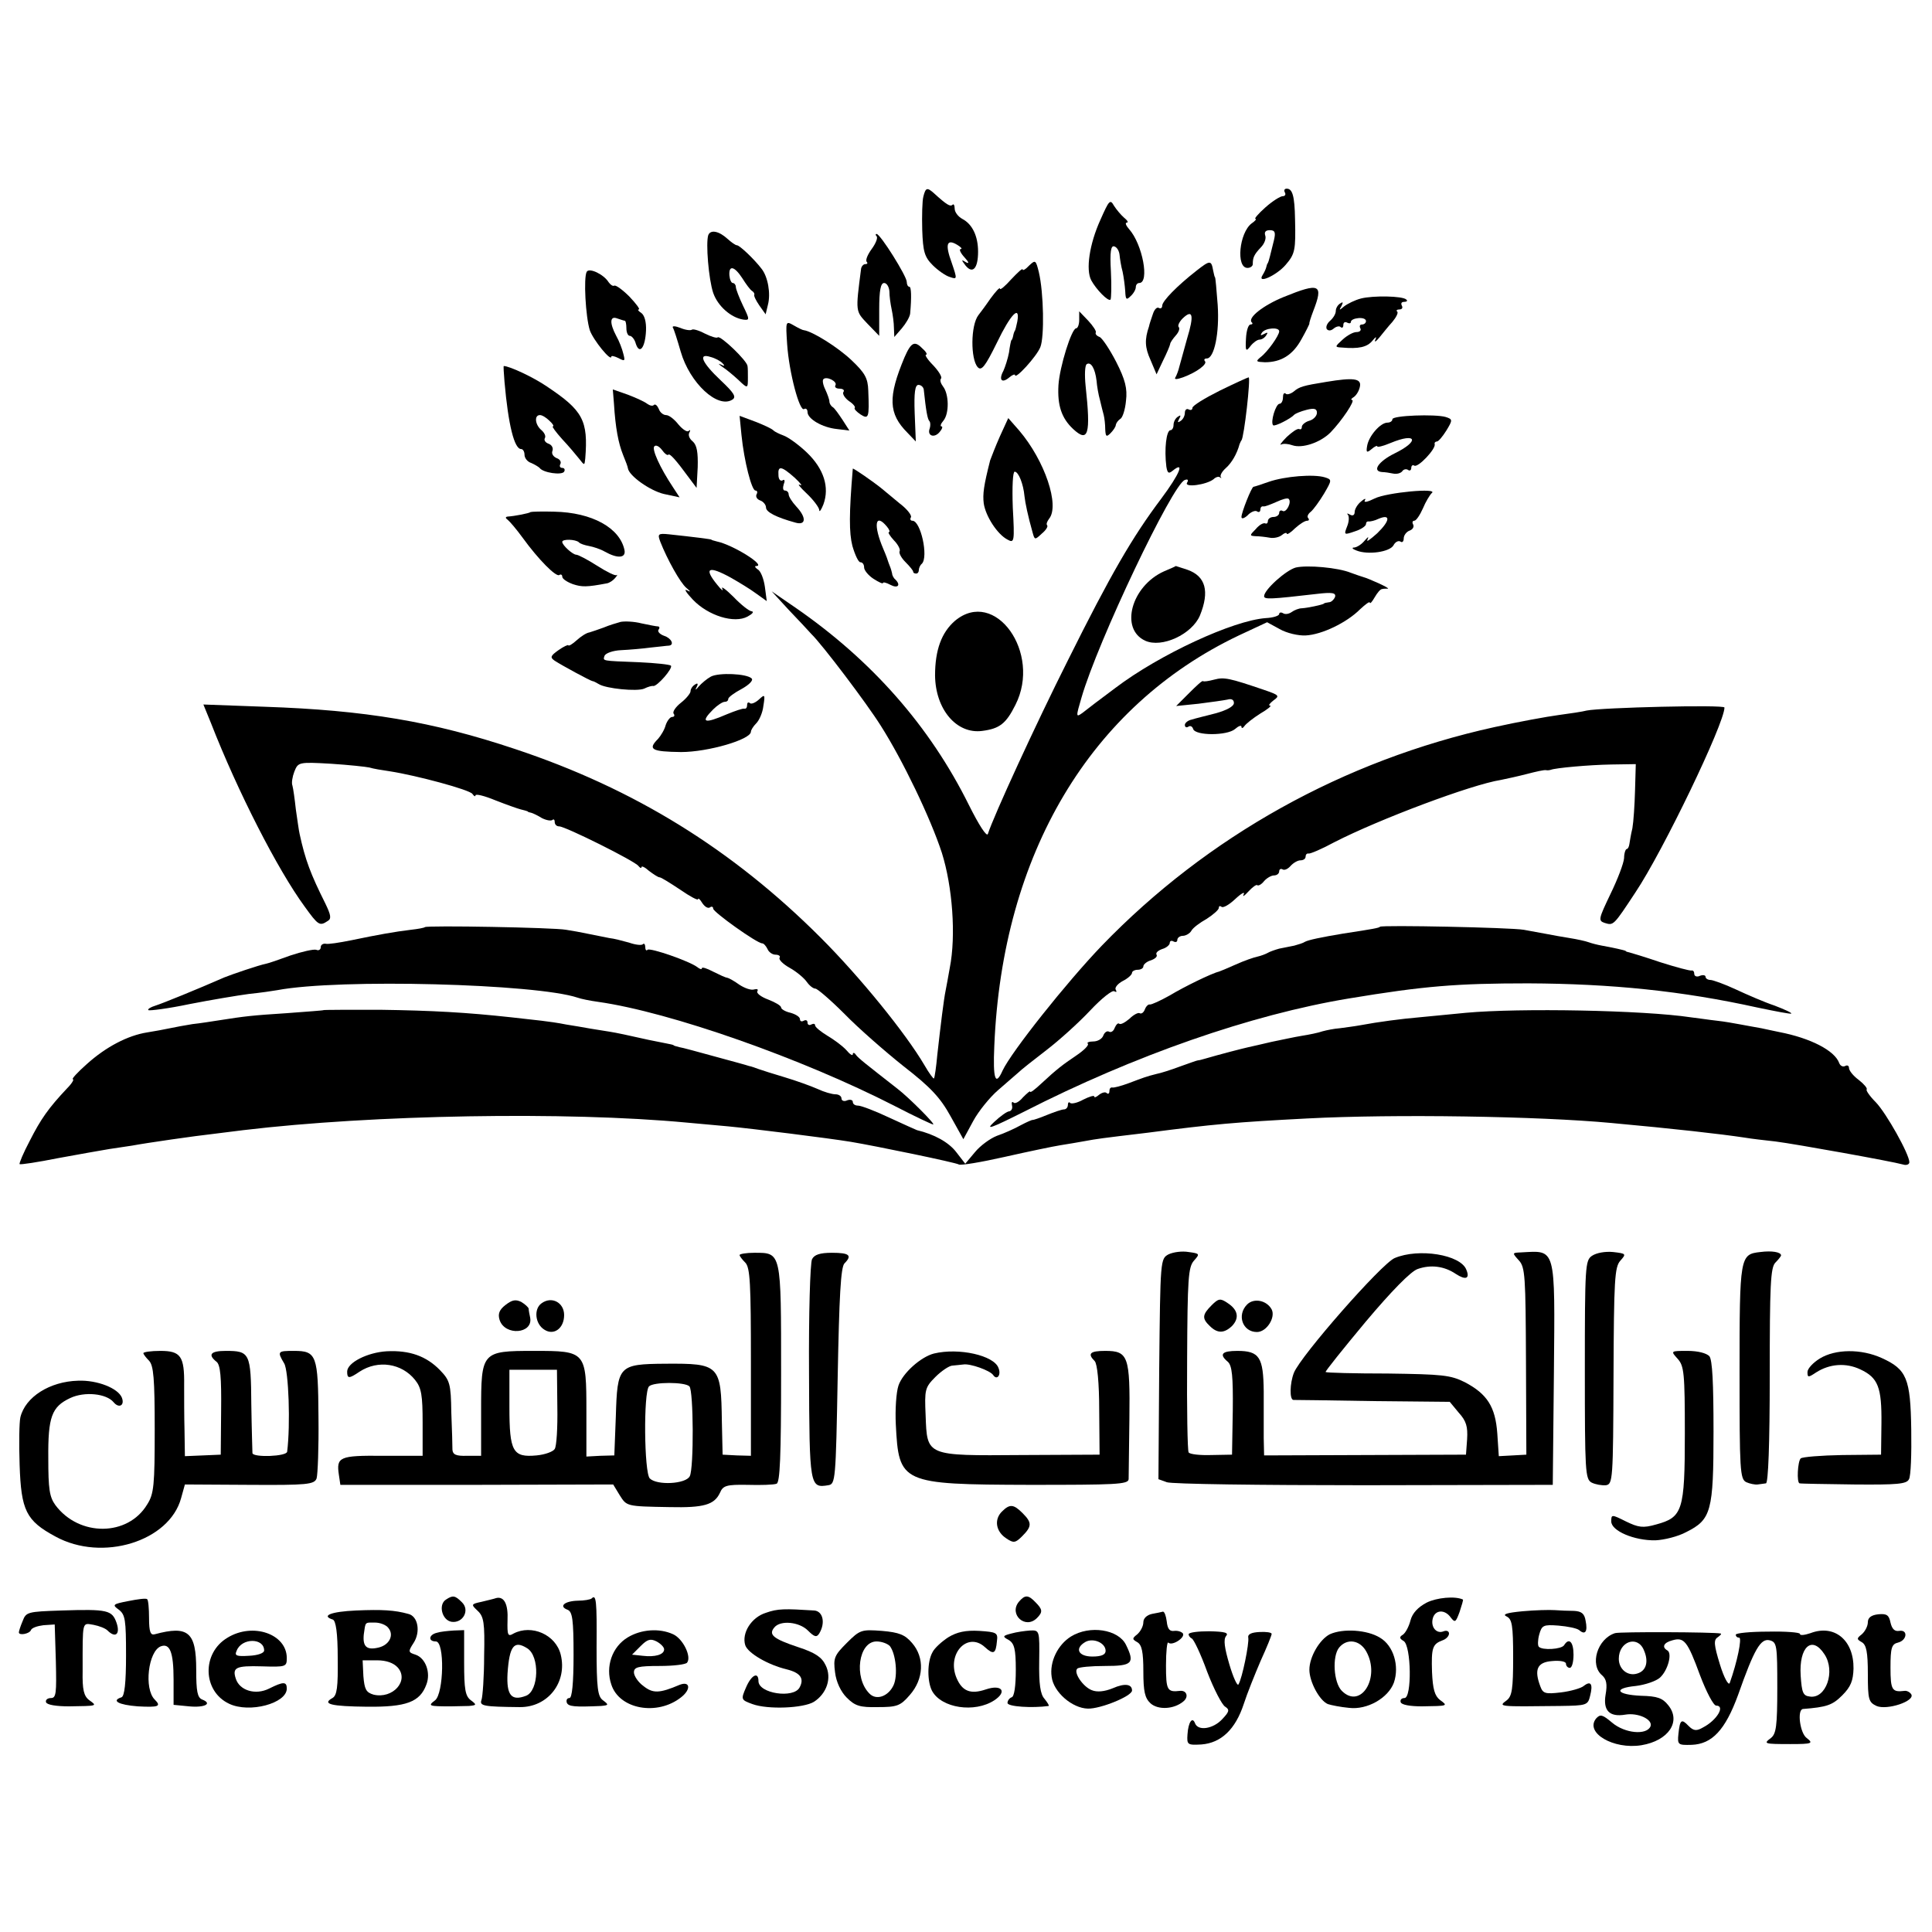 <?xml version="1.0" standalone="no"?>
<!DOCTYPE svg PUBLIC "-//W3C//DTD SVG 20010904//EN"
 "http://www.w3.org/TR/2001/REC-SVG-20010904/DTD/svg10.dtd">
<svg version="1.0" xmlns="http://www.w3.org/2000/svg"
 width="512pt" height="512pt" viewBox="0 0 512 512"
 preserveAspectRatio="xMidYMid meet">
<g transform="translate(0,512) scale(0.1,-0.1)"
fill="#000000" stroke="none">
<path d="M2447 4599 c-3 -11 -4 -51 -3 -88 2 -58 6 -72 28 -94 13 -13 34 -28
45 -31 20 -7 20 -6 5 38 -18 49 -13 64 15 47 10 -6 14 -11 9 -11 -5 0 -1 -10
10 -22 12 -13 13 -18 4 -13 -13 8 -13 7 -1 -9 19 -23 33 -7 33 37 0 41 -15 73
-42 87 -11 6 -20 18 -20 27 0 9 -3 14 -6 10 -6 -5 -15 0 -49 31 -18 16 -22 15
-28 -9z"/>
<path d="M3405 4610 c3 -5 1 -10 -6 -10 -6 0 -27 -13 -46 -30 -18 -16 -30 -30
-26 -30 4 0 -1 -6 -10 -12 -33 -25 -42 -118 -11 -118 8 0 14 5 14 10 0 17 3
25 21 44 10 10 15 24 12 32 -3 9 1 14 12 14 14 0 16 -6 11 -27 -9 -37 -14 -57
-16 -60 -2 -2 -3 -6 -4 -10 -1 -5 -5 -14 -10 -22 -16 -25 37 -1 61 27 25 29
27 39 25 121 -1 62 -7 81 -22 81 -6 0 -8 -4 -5 -10z"/>
<path d="M2916 4537 c-29 -64 -39 -132 -24 -160 13 -24 45 -57 51 -51 2 3 3
36 1 75 -3 52 0 69 9 66 7 -2 13 -12 14 -23 1 -10 4 -30 8 -44 3 -14 6 -37 7
-52 1 -22 3 -24 14 -13 8 7 14 18 14 24 0 6 4 11 9 11 28 0 9 103 -27 143 -8
9 -11 17 -6 17 5 0 2 6 -7 13 -8 7 -20 21 -27 32 -10 18 -13 14 -36 -38z"/>
<path d="M1877 4497 c-7 -21 1 -117 13 -153 12 -35 47 -66 80 -71 17 -2 17 0
-1 37 -10 21 -19 44 -19 50 0 5 -4 10 -8 10 -4 0 -8 9 -9 20 -2 28 13 25 34
-7 10 -16 21 -31 26 -34 5 -3 7 -8 6 -10 -2 -2 4 -15 13 -28 l17 -24 6 25 c8
30 0 75 -17 96 -19 25 -58 62 -65 62 -4 0 -15 8 -25 17 -23 21 -45 25 -51 10z"/>
<path d="M2323 4494 c4 -4 -2 -19 -13 -34 -11 -15 -17 -30 -13 -34 3 -3 2 -6
-4 -6 -5 0 -10 -6 -11 -12 -15 -116 -15 -112 17 -146 l31 -32 0 70 c0 51 4 70
13 70 7 0 13 -10 14 -22 0 -13 3 -34 6 -48 3 -14 6 -36 6 -49 l1 -24 20 23
c11 13 21 30 22 39 4 44 3 71 -2 71 -4 0 -7 6 -7 13 0 15 -70 127 -80 127 -3
0 -3 -3 0 -6z"/>
<path d="M2727 4416 c-9 -10 -17 -14 -17 -10 0 4 -13 -8 -30 -26 -16 -18 -30
-30 -30 -25 0 5 -11 -7 -25 -26 -13 -19 -28 -39 -32 -44 -21 -27 -21 -117 -2
-138 10 -11 20 2 51 65 36 75 62 102 54 56 -3 -13 -5 -24 -7 -25 -1 -2 -3 -7
-4 -13 -1 -5 -3 -11 -5 -12 -1 -2 -4 -16 -6 -32 -3 -16 -10 -38 -15 -49 -13
-24 -4 -34 16 -17 8 7 15 9 15 6 0 -13 57 49 67 74 11 27 9 144 -4 199 -8 32
-9 33 -26 17z"/>
<path d="M3170 4402 c-51 -40 -90 -80 -90 -92 0 -6 -4 -9 -9 -6 -5 3 -12 -4
-16 -17 -4 -12 -9 -26 -10 -32 -12 -35 -11 -56 4 -89 l16 -38 17 36 c10 20 18
39 19 44 0 4 7 14 15 23 8 9 11 18 8 22 -4 3 1 14 10 23 27 26 31 9 12 -53 -9
-32 -18 -66 -21 -76 -2 -9 -7 -22 -10 -27 -4 -6 3 -6 20 0 38 14 66 36 58 43
-3 4 -1 7 5 7 20 0 34 68 29 142 -3 40 -6 73 -7 73 -1 0 -3 8 -5 18 -5 28 -8
28 -45 -1z"/>
<path d="M1555 4400 c-9 -15 -3 -120 8 -155 9 -26 57 -85 57 -70 0 3 9 1 19
-4 17 -9 18 -8 13 11 -3 13 -11 34 -19 48 -18 34 -17 54 3 46 9 -3 18 -6 20
-6 2 0 4 -9 4 -20 0 -11 4 -20 9 -20 5 0 13 -9 16 -21 10 -30 25 -10 27 35 1
23 -4 41 -13 47 -8 5 -10 9 -6 9 4 0 -7 15 -25 34 -18 18 -36 31 -40 29 -4 -2
-10 2 -15 9 -13 21 -51 39 -58 28z"/>
<path d="M3402 4333 c-54 -22 -96 -55 -85 -67 4 -3 2 -6 -3 -6 -6 0 -11 -17
-12 -37 -2 -34 0 -36 12 -20 7 9 18 17 24 17 6 0 14 5 18 12 5 7 3 8 -6 3 -9
-5 -11 -4 -6 3 8 13 46 16 46 4 0 -11 -31 -55 -50 -69 -13 -11 -11 -12 12 -13
43 0 74 19 97 61 12 21 21 40 21 41 -1 2 4 17 10 33 28 72 18 77 -78 38z"/>
<path d="M3607 4329 c-16 -4 -36 -14 -45 -21 -13 -11 -14 -11 -7 1 5 10 4 12
-3 7 -7 -4 -12 -13 -12 -20 0 -8 -7 -19 -15 -26 -8 -7 -12 -16 -9 -22 4 -5 11
-5 18 1 7 6 16 8 19 4 4 -3 7 -1 7 6 0 7 5 9 10 6 6 -3 10 -2 10 2 0 5 9 9 20
10 11 1 20 -2 20 -8 0 -5 -5 -9 -11 -9 -5 0 -7 -4 -4 -10 3 -5 -1 -10 -10 -10
-9 0 -25 -9 -37 -20 -21 -19 -21 -20 -2 -21 45 -4 67 1 81 18 9 11 12 12 8 3
-4 -8 1 -6 10 5 9 11 24 30 35 42 10 12 16 24 13 27 -4 3 -1 6 6 6 7 0 9 5 6
10 -3 6 -1 10 6 10 7 0 10 3 6 6 -9 10 -89 11 -120 3z"/>
<path d="M2860 4272 c0 -12 -4 -22 -8 -22 -12 0 -44 -102 -47 -151 -3 -53 8
-87 39 -116 40 -37 47 -15 33 114 -3 29 -2 55 3 58 11 7 22 -11 26 -44 1 -14
5 -37 9 -51 3 -14 8 -32 10 -40 2 -8 4 -25 4 -38 1 -19 3 -21 14 -10 7 7 14
17 14 22 1 5 6 12 12 16 6 3 13 25 15 48 4 32 -2 56 -26 103 -17 33 -37 63
-44 66 -8 3 -12 8 -10 12 2 3 -7 17 -20 31 l-24 25 0 -23z"/>
<path d="M2086 4208 c5 -75 33 -180 45 -172 5 3 9 -1 9 -8 0 -18 39 -41 78
-45 l33 -4 -18 28 c-10 15 -21 31 -26 34 -5 3 -9 10 -9 15 0 5 -5 19 -11 32
-6 12 -8 24 -5 27 8 9 38 -6 32 -16 -3 -5 2 -9 11 -9 9 0 14 -4 10 -9 -3 -5 4
-16 15 -24 11 -7 18 -16 15 -18 -2 -3 5 -10 15 -17 22 -14 24 -10 21 63 -1 33
-9 47 -45 81 -36 34 -103 76 -126 79 -3 0 -15 6 -27 13 -21 12 -21 11 -17 -50z"/>
<path d="M1783 4252 c3 -4 12 -33 21 -64 24 -83 98 -152 137 -127 11 7 4 18
-31 51 -50 47 -61 73 -27 62 12 -3 27 -11 32 -17 7 -7 5 -8 -5 -3 -8 4 -6 1 4
-6 11 -7 30 -23 43 -35 25 -24 25 -23 25 7 0 11 0 25 -1 30 -1 14 -72 82 -79
76 -2 -3 -18 2 -34 10 -17 9 -32 13 -35 10 -3 -2 -16 -1 -30 5 -13 5 -22 6
-20 1z"/>
<path d="M2397 4173 c-44 -105 -43 -149 8 -200 l22 -23 -3 75 c-2 55 1 75 10
75 7 0 13 -6 14 -12 6 -57 10 -79 15 -84 3 -3 3 -12 1 -19 -8 -20 12 -27 26
-10 7 8 9 15 5 15 -4 0 -2 7 5 15 16 19 15 71 -1 91 -6 8 -9 17 -5 21 3 4 -6
19 -21 35 -15 15 -23 28 -19 28 4 0 1 7 -8 15 -22 23 -31 19 -49 -22z"/>
<path d="M1337 4108 c10 -114 26 -178 44 -178 5 0 9 -7 9 -15 0 -9 8 -19 18
-22 9 -4 19 -10 22 -13 9 -13 59 -20 65 -10 3 5 1 10 -5 10 -6 0 -8 5 -5 10 3
6 -1 13 -10 16 -9 4 -14 12 -11 19 3 8 -2 16 -10 19 -9 3 -13 10 -10 15 3 5
-1 14 -9 21 -17 14 -20 40 -4 40 6 0 17 -7 25 -15 9 -8 13 -15 9 -15 -3 0 8
-15 25 -34 17 -18 37 -42 45 -52 14 -18 14 -18 16 1 8 101 -6 127 -102 191
-35 24 -99 54 -114 54 -1 0 0 -19 2 -42z"/>
<path d="M3233 4085 c-40 -20 -73 -40 -73 -46 0 -5 -4 -7 -10 -4 -5 3 -10 -1
-10 -9 0 -8 -5 -18 -12 -22 -7 -5 -8 -3 -3 6 5 9 4 11 -3 6 -7 -4 -12 -14 -12
-22 0 -8 -4 -14 -8 -14 -11 0 -17 -50 -11 -97 3 -17 6 -19 16 -11 34 28 20 -7
-30 -74 -76 -101 -134 -201 -247 -428 -85 -169 -197 -413 -212 -460 -3 -9 -24
24 -50 76 -104 210 -258 384 -459 523 l-64 44 45 -49 c25 -26 52 -55 60 -64
29 -28 147 -184 184 -243 58 -91 132 -245 162 -337 28 -89 38 -219 21 -305 -4
-23 -9 -50 -11 -60 -5 -24 -13 -90 -22 -170 -3 -33 -7 -61 -9 -63 -1 -2 -13
14 -25 35 -50 85 -171 234 -275 338 -234 234 -494 395 -810 500 -218 73 -398
103 -663 112 l-163 6 20 -49 c71 -182 177 -389 248 -486 36 -50 40 -53 61 -39
11 6 9 16 -6 47 -39 78 -53 115 -68 184 -2 8 -6 38 -10 65 -3 28 -7 56 -9 63
-3 7 0 24 5 37 10 25 11 26 97 21 47 -3 93 -8 102 -10 9 -3 33 -7 54 -10 71
-11 212 -49 219 -60 4 -6 8 -8 8 -4 0 5 24 -1 53 -13 28 -11 59 -22 67 -24 8
-2 16 -4 18 -5 1 -2 5 -3 10 -4 4 -1 17 -7 28 -14 12 -6 24 -8 28 -5 3 3 6 1
6 -5 0 -7 5 -12 12 -12 16 0 201 -92 210 -105 4 -5 8 -7 8 -3 0 4 9 0 20 -10
12 -9 24 -17 28 -17 4 0 28 -15 55 -33 26 -18 47 -29 47 -25 0 4 5 0 11 -10 6
-9 14 -15 20 -12 5 4 9 2 9 -3 0 -9 116 -92 130 -92 4 0 10 -7 14 -15 3 -8 13
-15 21 -15 9 0 14 -4 11 -8 -3 -5 9 -17 27 -27 18 -10 38 -27 45 -37 7 -10 17
-18 23 -18 5 0 40 -30 77 -67 37 -38 108 -100 157 -139 71 -55 97 -83 124
-132 l34 -61 26 48 c14 26 44 63 66 82 22 19 46 40 53 46 7 7 41 34 75 60 34
26 86 73 116 105 30 32 59 55 64 51 6 -3 7 -2 4 4 -4 5 5 16 18 23 14 7 25 17
25 22 0 4 7 8 15 8 8 0 15 4 15 9 0 5 9 13 20 16 11 4 18 10 15 15 -3 5 4 11
15 15 11 3 20 11 20 16 0 6 5 7 10 4 6 -3 10 -1 10 4 0 6 7 11 15 11 7 0 18 6
22 13 4 8 23 22 41 32 17 11 32 24 32 29 0 5 3 6 7 3 4 -4 20 5 36 20 17 16
27 21 23 13 -4 -8 1 -5 12 7 11 12 22 20 24 17 3 -2 11 2 18 11 7 8 19 15 26
15 8 0 14 5 14 11 0 5 4 8 9 5 5 -3 14 1 21 9 7 8 19 15 26 15 8 0 14 4 14 10
0 5 3 9 8 8 4 -1 35 12 68 30 119 61 364 153 441 165 15 3 47 10 70 16 23 6
45 11 50 10 4 -1 10 0 13 1 13 5 101 13 160 14 l65 1 -2 -70 c-1 -38 -4 -83
-7 -100 -4 -16 -7 -36 -8 -42 -1 -7 -4 -13 -7 -13 -3 0 -7 -11 -7 -24 -1 -14
-17 -56 -36 -95 -32 -67 -33 -71 -15 -77 23 -7 23 -7 81 81 73 109 236 448
236 490 0 8 -325 0 -365 -8 -11 -3 -45 -8 -75 -12 -30 -4 -107 -18 -170 -32
-399 -88 -760 -289 -1040 -579 -95 -99 -240 -282 -263 -331 -19 -43 -26 -23
-22 65 21 509 255 901 648 1088 l75 35 33 -18 c19 -11 50 -18 69 -17 43 2 109
34 144 69 15 14 26 22 26 18 1 -4 6 2 13 14 7 12 15 22 20 22 4 1 10 1 15 1 7
1 -51 27 -66 31 -4 1 -18 6 -32 11 -34 14 -116 21 -146 14 -26 -7 -84 -59 -84
-76 0 -9 18 -8 139 6 42 5 52 3 49 -8 -3 -7 -10 -14 -16 -14 -7 -1 -13 -2 -14
-4 -5 -3 -42 -11 -58 -12 -8 0 -20 -5 -27 -10 -7 -5 -17 -7 -23 -3 -5 3 -10 2
-10 -2 0 -5 -16 -10 -35 -11 -87 -6 -283 -97 -399 -185 -38 -28 -77 -58 -87
-66 -18 -13 -18 -11 -3 40 43 149 242 567 274 577 8 3 10 0 6 -7 -9 -14 51 -6
70 9 6 6 14 8 17 5 4 -3 5 -2 2 1 -2 4 3 14 13 23 16 14 30 38 37 64 2 4 3 8
5 10 7 8 25 167 19 167 -2 0 -37 -16 -76 -35z"/>
<path d="M3515 4108 c-62 -10 -72 -13 -87 -26 -8 -6 -18 -9 -21 -5 -4 3 -7 -1
-7 -10 0 -9 -4 -17 -9 -17 -10 0 -25 -49 -17 -57 4 -4 46 17 56 28 3 3 17 9
33 13 20 5 27 3 27 -8 0 -8 -9 -18 -20 -21 -11 -3 -20 -11 -20 -16 0 -6 -3 -8
-7 -6 -5 2 -19 -8 -33 -21 -14 -14 -20 -23 -15 -20 6 3 19 2 30 -2 26 -9 74 7
101 34 30 31 67 86 57 86 -4 0 -2 4 5 8 7 5 14 17 16 28 4 21 -17 24 -89 12z"/>
<path d="M1627 4051 c4 -66 12 -106 24 -136 7 -17 13 -33 13 -36 3 -20 58 -59
95 -68 l42 -9 -17 26 c-36 54 -57 102 -50 109 4 5 13 0 20 -9 7 -10 15 -16 17
-13 4 4 19 -12 57 -64 l18 -24 3 55 c1 39 -2 58 -13 68 -9 7 -13 17 -9 24 3 6
3 8 -2 4 -4 -4 -16 4 -27 17 -11 14 -25 25 -33 25 -7 0 -16 7 -19 16 -4 9 -9
14 -13 11 -3 -4 -11 -2 -18 3 -6 5 -30 16 -51 24 l-40 14 3 -37z"/>
<path d="M1965 3967 c7 -69 27 -147 37 -147 5 0 6 -5 3 -10 -3 -6 1 -13 9 -16
9 -3 16 -12 16 -19 0 -12 27 -26 78 -40 28 -8 30 13 2 43 -11 12 -20 26 -20
32 0 5 -4 10 -10 10 -5 0 -6 7 -3 17 4 9 2 14 -3 10 -6 -3 -11 3 -11 14 -2 26
8 24 43 -7 16 -15 22 -23 14 -19 -8 4 0 -6 18 -23 17 -16 32 -36 33 -43 0 -8
5 -1 11 14 17 46 1 95 -44 138 -22 21 -50 41 -62 45 -11 4 -23 10 -26 13 -3 4
-24 14 -47 23 l-43 16 5 -51z"/>
<path d="M3690 4009 c0 -5 -6 -9 -13 -9 -19 0 -50 -36 -54 -62 -3 -17 -1 -19
12 -8 8 7 15 10 15 7 0 -3 16 1 35 9 70 29 78 5 10 -28 -42 -21 -60 -47 -32
-49 6 0 20 -2 29 -4 10 -2 20 1 24 6 3 5 10 7 15 4 5 -4 9 -1 9 5 0 6 4 9 8 6
10 -6 58 45 54 57 -1 4 2 7 6 7 4 0 15 13 25 29 17 28 17 30 -2 36 -28 8 -141
4 -141 -6z"/>
<path d="M2650 3964 c-12 -27 -23 -56 -26 -64 -17 -67 -20 -89 -17 -114 5 -34
36 -82 63 -96 18 -10 19 -6 14 85 -2 55 0 95 5 95 10 0 23 -32 26 -65 2 -18 9
-52 22 -98 5 -18 6 -18 24 -1 11 9 17 19 14 22 -3 3 0 10 5 17 29 35 -11 154
-79 234 l-29 33 -22 -48z"/>
<path d="M2260 3878 c-10 -119 -10 -170 -1 -205 7 -24 16 -43 21 -43 6 0 10
-6 10 -14 0 -7 11 -21 25 -30 14 -9 25 -14 25 -11 0 3 9 1 20 -5 19 -10 28 -1
13 14 -5 4 -9 12 -9 17 -1 5 -3 11 -4 14 -1 3 -3 8 -5 13 -1 4 -7 21 -14 37
-27 63 -22 97 9 60 7 -8 9 -15 6 -15 -4 0 2 -10 13 -22 11 -11 18 -25 15 -29
-2 -5 4 -17 16 -29 11 -11 20 -22 20 -25 0 -3 3 -5 8 -5 4 0 7 4 7 9 0 5 3 13
8 17 18 18 -3 114 -25 114 -5 0 -7 4 -4 9 3 5 -10 22 -30 37 -19 16 -41 34
-47 39 -22 18 -77 56 -77 53z"/>
<path d="M3362 3843 c-20 -7 -38 -13 -40 -13 -5 0 -32 -68 -32 -80 0 -6 7 -4
16 4 8 9 20 14 25 11 5 -4 9 -1 9 4 0 6 3 10 8 9 4 -1 19 5 35 12 15 7 29 11
32 8 9 -8 -6 -38 -16 -32 -5 3 -9 0 -9 -5 0 -6 -7 -11 -15 -11 -8 0 -15 -5
-15 -11 0 -5 -3 -8 -7 -6 -5 2 -16 -4 -25 -15 -17 -17 -17 -18 0 -19 9 0 26
-2 37 -4 10 -2 25 1 32 7 7 6 13 7 13 4 0 -4 10 2 22 14 12 11 26 20 32 20 5
0 6 3 3 7 -4 3 -1 11 7 17 7 6 23 28 35 48 21 36 21 37 2 43 -29 9 -106 3
-149 -12z"/>
<path d="M3643 3799 c-18 -9 -30 -12 -26 -5 4 6 -1 5 -10 -3 -9 -7 -17 -20
-17 -28 0 -8 -5 -11 -12 -7 -7 4 -10 4 -6 0 4 -5 3 -19 -2 -31 -9 -23 -8 -23
21 -13 16 5 29 14 29 19 0 5 3 8 8 7 4 0 15 2 25 7 33 14 31 -5 -3 -38 -19
-17 -30 -25 -26 -17 4 9 2 8 -7 -2 -8 -10 -20 -18 -28 -19 -8 0 -5 -4 6 -8 30
-12 88 -4 98 14 4 8 12 13 18 10 5 -4 9 0 9 8 0 8 7 18 16 21 8 3 12 10 9 16
-3 5 -2 10 3 10 5 0 15 15 23 33 7 17 18 35 23 40 21 15 -119 2 -151 -14z"/>
<path d="M1406 3763 c-2 -3 -43 -11 -61 -12 -6 -1 -6 -4 1 -9 5 -4 23 -25 39
-47 42 -58 88 -104 97 -99 4 3 8 1 8 -4 0 -6 12 -14 28 -20 24 -8 37 -8 90 2
7 1 17 8 22 14 6 7 7 10 4 8 -3 -3 -27 9 -52 25 -25 16 -50 29 -55 29 -9 0
-37 25 -37 34 0 8 35 7 44 -1 3 -4 16 -8 27 -10 11 -2 30 -8 42 -15 34 -19 56
-17 52 4 -12 59 -86 100 -186 102 -33 1 -61 0 -63 -1z"/>
<path d="M1750 3684 c18 -46 53 -109 69 -122 12 -10 12 -12 1 -6 -8 4 -1 -7
16 -25 41 -43 110 -64 145 -45 13 7 18 13 11 14 -6 0 -28 17 -48 38 -20 20
-34 30 -30 22 4 -8 -2 -4 -13 10 -37 45 -24 52 36 19 21 -12 51 -30 67 -42
l28 -20 -5 38 c-3 21 -11 42 -19 46 -7 5 -9 9 -4 9 28 0 -61 56 -104 65 -8 2
-15 4 -15 5 0 1 -46 7 -112 14 -29 3 -31 1 -23 -20z"/>
<path d="M3085 3606 c-87 -39 -118 -153 -50 -184 44 -20 124 17 145 67 26 64
15 104 -33 121 -16 5 -30 10 -31 10 -1 -1 -14 -7 -31 -14z"/>
<path d="M2531 3475 c-36 -31 -53 -78 -53 -145 1 -90 57 -156 125 -147 46 6
63 19 88 69 70 138 -54 311 -160 223z"/>
<path d="M1645 3472 c-11 -3 -31 -9 -45 -15 -14 -5 -31 -11 -38 -13 -8 -1 -23
-11 -34 -21 -11 -10 -21 -16 -22 -13 0 2 -12 -3 -26 -13 -21 -15 -23 -19 -10
-28 20 -13 94 -53 100 -54 3 0 10 -4 17 -8 19 -12 101 -20 120 -12 10 5 21 8
24 7 10 -2 53 47 47 54 -3 3 -41 7 -84 9 -102 4 -96 3 -92 17 3 7 22 14 44 15
21 1 57 4 79 7 22 2 43 5 48 5 15 2 6 20 -13 26 -11 4 -18 11 -15 16 4 5 3 9
-2 9 -4 0 -24 4 -43 8 -19 5 -44 6 -55 4z"/>
<path d="M1884 3327 c-11 -6 -25 -18 -32 -26 -8 -10 -11 -11 -6 -2 5 9 3 12
-4 7 -7 -4 -12 -12 -12 -18 0 -5 -11 -19 -25 -30 -14 -11 -23 -24 -20 -29 4
-5 2 -9 -4 -9 -5 0 -13 -10 -17 -22 -3 -12 -13 -28 -20 -36 -28 -28 -18 -34
61 -35 71 0 185 33 185 54 0 4 6 14 14 22 8 8 17 28 19 46 5 31 4 32 -12 17
-10 -9 -21 -13 -24 -9 -4 3 -7 1 -7 -5 0 -7 -3 -11 -7 -10 -5 1 -25 -6 -47
-15 -60 -26 -71 -22 -36 13 11 11 25 20 30 20 6 0 10 3 10 8 0 4 16 16 35 26
20 11 32 23 27 28 -13 13 -87 16 -108 5z"/>
<path d="M3218 3319 c-15 -4 -28 -6 -30 -4 -2 2 -18 -13 -37 -32 l-34 -34 59
6 c32 4 67 9 77 11 10 3 17 0 17 -9 0 -9 -19 -19 -47 -27 -27 -7 -56 -14 -65
-17 -10 -2 -18 -9 -18 -14 0 -6 4 -8 9 -5 5 4 11 1 13 -6 6 -18 90 -18 111 0
9 8 17 11 17 6 0 -5 4 -4 8 2 4 6 23 21 42 33 19 11 31 21 26 21 -6 0 -1 6 9
14 17 12 15 14 -26 28 -91 31 -105 34 -131 27z"/>
<path d="M1126 2663 c-2 -2 -19 -5 -37 -7 -42 -5 -87 -13 -159 -28 -30 -6 -61
-11 -67 -9 -7 1 -13 -3 -13 -9 0 -7 -6 -10 -12 -7 -7 2 -38 -5 -68 -15 -30
-11 -59 -21 -65 -22 -20 -4 -90 -28 -110 -36 -73 -32 -164 -69 -183 -75 -13
-4 -21 -9 -19 -12 3 -2 52 4 109 16 56 11 128 23 158 27 30 3 64 8 75 10 164
31 686 17 796 -20 8 -3 32 -8 54 -11 191 -27 540 -150 786 -276 52 -27 99 -49
102 -49 7 0 -66 73 -95 95 -83 65 -104 81 -110 90 -4 6 -8 6 -8 1 0 -5 -8 0
-17 11 -10 11 -33 28 -50 38 -18 11 -33 23 -33 28 0 4 -4 5 -10 2 -5 -3 -10
-1 -10 5 0 6 -4 8 -10 5 -5 -3 -10 -2 -10 4 0 6 -11 13 -25 17 -14 3 -25 10
-25 14 0 5 -16 14 -34 21 -19 7 -32 17 -29 22 3 5 0 7 -8 5 -8 -3 -25 3 -39
12 -14 10 -28 18 -33 19 -4 0 -21 8 -37 16 -17 9 -30 13 -30 9 0 -4 -6 -2 -12
3 -21 16 -125 52 -132 46 -3 -4 -6 0 -6 7 0 7 -3 11 -6 8 -3 -4 -20 -2 -37 4
-18 5 -41 11 -52 12 -11 2 -36 7 -55 11 -19 4 -46 9 -60 11 -32 6 -368 12
-374 7z"/>
<path d="M3657 2664 c-2 -3 -18 -6 -97 -18 -60 -10 -93 -17 -102 -22 -4 -3
-17 -7 -28 -10 -11 -2 -29 -6 -40 -8 -11 -3 -25 -8 -30 -11 -5 -3 -18 -8 -27
-10 -10 -2 -36 -11 -58 -21 -22 -10 -42 -18 -45 -19 -18 -4 -92 -40 -130 -63
-25 -14 -49 -25 -53 -24 -4 1 -10 -5 -13 -13 -3 -8 -9 -13 -14 -10 -4 2 -16
-4 -27 -15 -12 -10 -23 -16 -27 -13 -3 3 -8 -2 -12 -11 -3 -9 -10 -13 -15 -10
-5 3 -12 -2 -15 -10 -3 -9 -15 -16 -27 -16 -11 0 -18 -3 -14 -6 3 -4 -10 -17
-29 -30 -40 -27 -54 -38 -95 -76 -16 -15 -29 -25 -29 -21 0 3 -8 -4 -19 -15
-10 -12 -21 -18 -25 -14 -4 4 -6 0 -4 -8 2 -8 -2 -14 -7 -15 -6 0 -24 -13 -40
-28 -25 -23 -11 -18 79 27 292 149 601 257 861 300 199 33 286 40 475 40 221
-1 408 -20 607 -64 48 -10 89 -18 90 -16 2 2 -18 11 -44 21 -27 9 -73 29 -103
43 -30 14 -61 25 -67 25 -7 0 -13 4 -13 8 0 5 -7 6 -15 3 -8 -4 -15 -1 -15 5
0 6 -3 10 -7 9 -5 -1 -42 9 -83 22 -41 14 -78 25 -82 26 -5 1 -9 2 -10 4 -3 2
-35 9 -63 14 -11 2 -27 6 -35 9 -8 3 -31 8 -50 11 -19 3 -47 8 -62 11 -16 3
-43 8 -60 11 -35 6 -376 13 -381 8z"/>
<path d="M857 2443 c-1 -1 -45 -4 -97 -8 -93 -6 -110 -8 -180 -19 -19 -3 -51
-8 -70 -10 -19 -3 -46 -8 -60 -11 -14 -3 -41 -8 -60 -11 -51 -8 -109 -38 -160
-84 -25 -22 -41 -40 -37 -40 4 0 -2 -11 -15 -24 -50 -53 -70 -82 -99 -139 -17
-32 -29 -61 -27 -62 2 -2 48 5 103 16 55 10 116 21 135 24 19 3 46 7 60 9 37
7 169 26 215 31 22 3 58 7 80 10 343 41 856 50 1175 20 25 -2 74 -7 110 -10
63 -6 264 -31 325 -41 66 -11 279 -55 286 -60 5 -3 59 6 121 20 62 14 129 28
148 31 19 3 49 8 65 11 33 6 39 7 165 22 177 23 233 28 425 38 230 12 613 6
805 -12 164 -15 289 -29 355 -39 17 -3 53 -7 80 -10 55 -7 310 -53 338 -61 9
-3 17 0 17 6 0 21 -61 130 -89 159 -16 16 -27 32 -24 34 2 3 -7 14 -21 25 -15
11 -26 25 -26 32 0 6 -5 8 -10 5 -6 -3 -13 0 -16 8 -12 33 -76 66 -159 82 -11
2 -32 7 -47 10 -16 3 -40 7 -55 10 -16 3 -44 8 -63 10 -19 2 -51 7 -69 9 -126
19 -454 25 -596 12 -44 -4 -100 -10 -124 -12 -47 -4 -108 -12 -156 -21 -16 -3
-41 -6 -55 -8 -14 -1 -34 -5 -45 -8 -11 -4 -36 -9 -55 -12 -19 -3 -55 -11 -80
-16 -25 -6 -52 -12 -61 -14 -14 -3 -76 -19 -117 -31 -7 -2 -14 -4 -17 -4 -3 0
-24 -8 -47 -16 -24 -9 -52 -18 -63 -20 -28 -7 -35 -10 -75 -25 -19 -7 -38 -12
-42 -11 -5 1 -8 -3 -8 -10 0 -6 -3 -8 -7 -5 -3 4 -12 2 -20 -4 -7 -6 -13 -9
-13 -5 0 4 -13 0 -29 -8 -16 -9 -31 -12 -35 -9 -3 4 -6 1 -6 -5 0 -7 -5 -12
-10 -12 -6 0 -26 -7 -46 -15 -19 -8 -35 -13 -37 -13 -1 1 -15 -5 -32 -14 -16
-9 -45 -22 -63 -28 -18 -7 -44 -26 -58 -43 l-26 -31 -24 31 c-20 26 -58 47
-104 58 -3 1 -36 16 -73 33 -38 18 -75 32 -83 32 -8 0 -14 4 -14 10 0 5 -7 7
-15 4 -8 -4 -15 -1 -15 5 0 6 -7 11 -16 11 -9 0 -30 6 -47 14 -18 8 -57 22
-87 31 -30 9 -62 19 -70 22 -8 3 -19 7 -25 8 -5 2 -46 13 -90 25 -44 12 -87
24 -95 25 -8 2 -15 4 -15 5 0 1 -9 3 -20 5 -11 2 -31 6 -45 9 -58 13 -86 19
-105 22 -11 2 -33 5 -50 8 -16 3 -46 8 -65 11 -19 4 -48 8 -65 10 -16 2 -53 6
-80 9 -119 13 -209 18 -348 20 -82 0 -149 0 -150 -1z"/>
<path d="M3097 1796 c-22 -12 -22 -13 -25 -304 l-2 -292 22 -8 c13 -5 248 -8
523 -8 l500 1 3 296 c3 338 6 325 -87 320 -24 -1 -24 -1 -6 -21 17 -18 18 -43
19 -268 l1 -247 -36 -2 -37 -2 -4 60 c-5 71 -27 105 -86 136 -38 19 -60 21
-204 23 -89 0 -163 2 -165 4 -2 1 46 61 106 133 69 82 120 134 138 140 34 12
70 8 101 -13 26 -17 38 -13 28 11 -15 40 -126 58 -190 31 -35 -15 -249 -259
-267 -304 -11 -28 -12 -72 -1 -72 4 0 99 -1 210 -3 l204 -2 24 -29 c20 -22 24
-37 22 -70 l-3 -41 -267 -1 -268 -1 -1 46 c0 25 0 81 0 124 -1 90 -11 107 -70
107 -41 0 -49 -9 -25 -29 11 -10 14 -38 13 -129 l-2 -117 -55 -1 c-30 -1 -57
2 -60 7 -3 4 -5 115 -4 248 1 212 3 243 18 260 16 18 16 19 -14 23 -17 3 -40
0 -53 -6z"/>
<path d="M4219 1792 c-18 -12 -19 -27 -19 -302 0 -269 1 -290 18 -299 10 -5
27 -8 38 -7 18 3 19 14 20 289 1 256 3 289 18 306 16 18 16 19 -19 23 -21 2
-44 -2 -56 -10z"/>
<path d="M4665 1802 c-54 -6 -55 -11 -55 -319 0 -259 1 -283 18 -291 9 -4 23
-7 30 -6 6 1 17 2 22 3 6 1 10 103 10 285 0 240 2 287 15 300 8 8 15 17 15 19
0 9 -25 13 -55 9z"/>
<path d="M1960 1794 c0 -3 7 -12 15 -20 13 -13 15 -56 15 -264 l0 -248 -37 1
-38 2 -2 88 c-2 150 -6 154 -150 153 -124 -1 -127 -5 -131 -140 l-4 -103 -37
-1 -37 -2 0 119 c0 160 -1 161 -139 161 -139 0 -140 -2 -140 -160 l0 -118 -37
0 c-29 -1 -38 3 -39 16 0 9 -1 54 -3 99 -1 76 -4 85 -30 112 -36 37 -80 53
-141 50 -51 -3 -105 -30 -105 -54 0 -19 5 -19 33 0 49 32 112 22 147 -22 17
-21 20 -41 20 -114 l0 -87 -106 0 c-114 1 -123 -3 -116 -50 l4 -27 361 0 362
1 17 -28 c19 -30 17 -30 133 -32 90 -2 118 6 133 38 8 19 17 22 73 21 35 -1
70 0 77 3 9 3 12 71 12 292 0 324 1 320 -71 320 -21 0 -39 -3 -39 -6z m-483
-402 c1 -55 -2 -105 -7 -112 -4 -7 -26 -15 -48 -17 -63 -6 -72 10 -72 128 l0
99 63 0 63 0 1 -98z m350 54 c11 -11 12 -217 1 -238 -10 -21 -87 -25 -106 -6
-15 15 -17 229 -2 244 12 12 95 12 107 0z"/>
<path d="M2152 1783 c-5 -10 -9 -145 -8 -301 1 -302 2 -306 51 -298 19 3 20
12 25 289 4 210 8 289 18 299 21 21 13 28 -33 28 -32 0 -47 -5 -53 -17z"/>
<path d="M1340 1662 c-17 -13 -21 -24 -16 -40 14 -43 89 -37 81 6 -2 9 -4 20
-4 24 -1 4 -10 12 -20 18 -15 7 -24 5 -41 -8z"/>
<path d="M1435 1666 c-21 -15 -17 -55 8 -70 25 -16 52 4 52 39 0 33 -33 51
-60 31z"/>
<path d="M3211 1661 c-25 -25 -26 -35 -5 -55 20 -20 38 -20 59 0 20 21 16 43
-12 61 -19 13 -24 12 -42 -6z"/>
<path d="M3305 1663 c-28 -28 -12 -73 26 -73 26 0 50 39 39 60 -13 24 -47 31
-65 13z"/>
<path d="M380 1534 c0 -3 7 -12 15 -20 12 -13 15 -47 15 -182 0 -148 -2 -171
-20 -199 -51 -85 -180 -86 -243 -2 -16 22 -19 43 -19 124 -1 110 9 137 58 160
38 18 96 12 115 -11 14 -17 30 -9 22 12 -10 25 -65 47 -116 45 -75 -2 -140
-43 -153 -97 -3 -13 -4 -69 -2 -126 4 -121 17 -148 95 -190 124 -68 302 -13
333 102 l10 36 171 -1 c153 -1 172 1 178 17 3 9 6 82 5 162 -1 165 -5 176 -65
176 -43 0 -45 -1 -26 -33 12 -19 17 -163 8 -234 -1 -13 -90 -16 -92 -4 0 3 -2
61 -3 129 -1 137 -4 142 -68 142 -40 0 -48 -10 -24 -29 10 -8 13 -41 12 -129
l-1 -117 -47 -2 -48 -2 -1 67 c-1 37 -1 91 -1 121 1 77 -9 91 -63 91 -25 0
-45 -3 -45 -6z"/>
<path d="M2475 1533 c-35 -9 -83 -52 -94 -85 -6 -18 -9 -64 -7 -103 8 -156 13
-159 354 -160 228 0 262 1 263 15 0 8 1 80 2 159 2 167 -3 181 -64 181 -40 0
-48 -7 -28 -27 7 -7 12 -58 12 -130 l1 -118 -207 -1 c-254 -2 -250 -3 -254
105 -3 68 -2 74 26 102 16 16 37 30 45 30 9 1 22 2 29 3 18 3 71 -16 79 -28
10 -15 22 0 14 19 -12 33 -105 54 -171 38z"/>
<path d="M4446 1519 c17 -19 19 -38 19 -198 0 -205 -6 -222 -76 -241 -35 -10
-47 -8 -80 8 -38 19 -39 19 -39 0 0 -25 61 -51 117 -50 23 1 60 10 82 22 66
33 72 55 72 266 0 129 -3 190 -11 200 -8 8 -30 14 -58 14 -45 0 -45 0 -26 -21z"/>
<path d="M4823 1520 c-18 -11 -33 -27 -33 -36 0 -15 2 -15 23 -1 36 23 79 26
117 8 47 -22 57 -47 56 -143 l-1 -83 -103 -1 c-56 -1 -106 -5 -110 -9 -8 -8
-11 -64 -3 -66 3 -1 68 -2 144 -3 115 -1 140 1 146 14 5 8 7 68 6 132 -2 135
-12 159 -78 189 -55 25 -123 24 -164 -1z"/>
<path d="M2655 1114 c-21 -21 -16 -53 12 -71 19 -13 24 -12 42 6 26 26 26 36
1 61 -24 24 -34 25 -55 4z"/>
<path d="M340 877 c-42 -8 -43 -10 -25 -23 17 -13 19 -27 19 -121 0 -73 -4
-108 -12 -111 -28 -9 -8 -20 43 -24 56 -3 63 0 45 18 -29 29 -17 128 16 141
24 9 34 -15 34 -88 l0 -67 41 -4 c41 -4 63 7 35 18 -13 5 -16 22 -16 79 0 100
-21 118 -110 94 -11 -3 -15 6 -15 43 0 25 -2 48 -5 50 -3 3 -25 0 -50 -5z"/>
<path d="M1182 881 c-21 -13 -11 -55 15 -59 30 -4 49 31 27 52 -18 18 -24 19
-42 7z"/>
<path d="M1315 885 c-5 -2 -23 -6 -39 -10 -28 -6 -28 -7 -10 -24 16 -15 19
-31 17 -119 0 -56 -4 -109 -7 -117 -6 -16 6 -18 101 -19 75 -1 127 66 109 139
-13 53 -77 81 -125 56 -15 -9 -17 -5 -16 35 2 43 -9 64 -30 59z m82 -133 c34
-21 31 -113 -3 -126 -39 -15 -52 2 -49 59 5 73 17 89 52 67z"/>
<path d="M1568 884 c-3 -3 -20 -6 -37 -6 -35 -1 -51 -15 -27 -24 13 -5 16 -26
16 -120 0 -75 -4 -114 -11 -114 -6 0 -9 -5 -7 -12 4 -11 22 -12 91 -9 20 2 21
3 5 15 -14 10 -17 32 -17 140 1 124 -1 142 -13 130z"/>
<path d="M2700 875 c-27 -33 17 -74 48 -43 16 16 15 23 -4 42 -19 20 -28 20
-44 1z"/>
<path d="M3781 873 c-23 -12 -38 -28 -43 -47 -4 -16 -13 -33 -20 -38 -10 -6
-10 -10 2 -17 20 -13 22 -151 2 -151 -8 0 -12 -5 -10 -11 2 -7 25 -11 56 -11
70 1 70 1 48 17 -14 11 -19 29 -21 74 -2 64 1 74 28 84 9 3 17 11 17 18 0 6
-6 9 -14 6 -19 -8 -35 11 -29 34 6 23 32 25 48 2 11 -14 13 -12 23 15 6 18 10
32 9 33 -21 10 -70 5 -96 -8z"/>
<path d="M162 852 c-89 -3 -93 -4 -102 -28 -6 -14 -10 -27 -10 -30 0 -9 28 -4
32 6 2 6 17 11 33 13 l30 2 3 -97 c2 -85 1 -98 -13 -98 -9 0 -15 -5 -13 -11 2
-7 27 -11 61 -11 76 1 75 1 54 16 -15 11 -19 28 -18 78 0 135 -2 127 29 122
15 -3 31 -9 37 -15 21 -21 34 -10 24 20 -12 34 -23 37 -147 33z"/>
<path d="M943 852 c-66 -3 -93 -14 -61 -24 8 -3 13 -35 13 -102 1 -78 -2 -99
-14 -106 -29 -16 -3 -22 92 -23 103 -1 140 12 157 59 12 31 -2 70 -29 79 -19
6 -20 8 -5 31 19 29 12 71 -14 77 -36 10 -69 12 -139 9z m86 -46 c16 -19 3
-45 -25 -52 -32 -8 -43 2 -40 34 5 35 2 32 30 32 13 0 29 -6 35 -14z m25 -105
c31 -35 -13 -84 -64 -72 -20 6 -24 14 -27 49 l-2 42 38 0 c25 0 44 -7 55 -19z"/>
<path d="M2030 846 c-39 -12 -65 -54 -55 -86 7 -21 60 -52 110 -64 36 -9 47
-24 34 -48 -16 -30 -109 -16 -109 17 0 26 -19 16 -33 -17 -14 -32 -13 -33 17
-44 41 -15 135 -11 163 6 34 22 48 63 31 97 -10 21 -27 33 -73 48 -66 22 -79
33 -63 52 16 20 66 15 89 -8 17 -17 23 -19 30 -8 17 28 10 59 -13 61 -79 5
-97 5 -128 -6z"/>
<path d="M4035 850 c-42 -4 -55 -8 -42 -14 14 -7 17 -23 17 -108 0 -84 -3
-103 -17 -114 -23 -17 -24 -17 141 -15 71 1 74 2 80 27 8 31 2 41 -17 26 -7
-6 -35 -14 -60 -17 -42 -5 -48 -3 -55 16 -17 45 -8 64 31 67 21 2 37 -1 37 -7
0 -6 5 -11 10 -11 6 0 10 16 10 35 0 34 -12 46 -25 25 -7 -11 -58 -14 -67 -4
-3 3 -3 17 1 32 7 25 11 27 51 24 24 -2 49 -7 55 -12 16 -14 23 -4 17 25 -3
19 -11 25 -31 26 -14 0 -37 1 -51 2 -14 1 -52 0 -85 -3z"/>
<path d="M3053 843 c-14 -3 -23 -12 -23 -22 0 -10 -7 -24 -16 -32 -14 -11 -14
-13 0 -21 12 -7 16 -26 16 -77 0 -54 4 -71 19 -85 20 -18 62 -16 87 5 15 12 9
30 -9 28 -34 -4 -37 2 -37 68 0 36 3 63 6 60 10 -10 45 13 39 24 -4 5 -14 8
-23 7 -12 -2 -18 5 -20 25 -2 15 -6 26 -10 26 -4 -1 -17 -4 -29 -6z"/>
<path d="M4978 842 c-19 -2 -28 -9 -28 -21 0 -10 -7 -24 -16 -32 -14 -11 -14
-13 0 -21 12 -7 16 -26 16 -84 0 -68 2 -75 23 -85 28 -12 103 13 92 31 -4 6
-12 10 -18 9 -33 -4 -37 2 -37 62 0 52 3 62 20 66 24 6 27 35 3 31 -12 -2 -19
5 -23 22 -4 20 -10 24 -32 22z"/>
<path d="M603 780 c-69 -41 -66 -142 4 -175 54 -26 153 1 153 40 0 19 -9 19
-47 0 -36 -18 -78 -5 -88 26 -10 30 0 35 69 33 64 -2 66 -1 66 22 0 64 -90 95
-157 54z m97 -34 c0 -7 -17 -13 -40 -14 -33 -2 -39 0 -33 13 13 35 73 35 73 1z"/>
<path d="M1158 793 c-22 -5 -24 -23 -3 -23 24 0 21 -138 -2 -156 -20 -15 -17
-16 42 -16 14 0 35 1 48 1 20 2 21 3 5 15 -15 11 -18 29 -18 100 l0 86 -27 -1
c-16 -1 -36 -3 -45 -6z"/>
<path d="M1664 781 c-42 -25 -60 -78 -44 -125 21 -66 122 -84 185 -34 27 21
24 44 -4 33 -54 -23 -71 -23 -96 -3 -14 10 -25 27 -25 36 0 14 11 17 68 17 37
0 70 4 73 9 12 16 -11 63 -37 75 -37 17 -85 13 -120 -8z m96 -32 c0 -14 -24
-21 -57 -17 l-28 3 23 23 c18 18 26 20 42 12 11 -6 20 -15 20 -21z"/>
<path d="M2244 766 c-33 -33 -36 -40 -31 -78 3 -25 15 -51 31 -67 22 -22 35
-26 82 -25 51 0 60 3 85 32 37 42 40 99 6 138 -19 22 -34 28 -80 32 -54 4 -58
3 -93 -32z m114 -8 c16 -20 22 -78 10 -104 -14 -30 -46 -41 -64 -22 -42 42
-29 138 19 138 14 0 29 -6 35 -12z"/>
<path d="M2513 781 c-17 -11 -37 -29 -42 -40 -14 -25 -14 -77 -1 -102 25 -46
113 -59 165 -25 35 23 20 43 -22 29 -41 -14 -63 -5 -78 30 -27 64 29 124 75
82 23 -21 29 -18 32 16 3 22 -1 24 -47 27 -36 2 -59 -3 -82 -17z"/>
<path d="M2680 791 c-23 -6 -24 -8 -7 -17 15 -9 19 -24 19 -79 0 -43 -4 -71
-11 -73 -6 -2 -11 -9 -11 -15 0 -10 66 -14 109 -8 2 1 -3 9 -11 19 -11 12 -15
39 -14 100 1 81 1 82 -24 81 -14 -1 -36 -4 -50 -8z"/>
<path d="M2838 783 c-35 -22 -57 -67 -51 -107 5 -40 54 -83 96 -84 33 -1 117
33 117 48 0 17 -19 20 -51 6 -22 -9 -42 -11 -56 -5 -23 9 -49 47 -38 57 4 4
37 7 73 7 73 0 80 7 56 56 -20 41 -96 53 -146 22z m92 -38 c0 -10 -11 -15 -35
-15 -38 0 -48 22 -18 39 21 11 53 -3 53 -24z"/>
<path d="M3150 789 c0 -4 4 -9 8 -11 5 -1 24 -41 41 -88 18 -47 40 -89 48 -93
12 -8 11 -13 -8 -33 -24 -26 -64 -32 -72 -11 -7 19 -18 3 -20 -29 -2 -28 0
-29 37 -27 52 4 90 40 112 107 9 28 30 80 45 115 16 35 29 67 29 71 0 4 -15 6
-32 5 -22 -1 -32 -6 -30 -15 3 -14 -16 -108 -26 -124 -3 -5 -14 19 -24 53 -13
44 -16 66 -9 75 8 9 -2 12 -44 13 -30 0 -55 -3 -55 -8z"/>
<path d="M3524 789 c-27 -14 -54 -60 -54 -94 0 -32 27 -82 49 -91 9 -3 34 -8
56 -10 48 -6 104 26 119 67 15 44 -1 98 -37 119 -34 21 -98 25 -133 9z m97
-46 c38 -69 -15 -154 -65 -104 -22 22 -26 92 -7 115 21 25 55 20 72 -11z"/>
<path d="M4280 792 c-47 -15 -68 -84 -34 -112 11 -10 14 -23 9 -51 -7 -42 10
-60 52 -53 34 6 74 -13 67 -31 -10 -24 -68 -19 -102 10 -25 21 -31 23 -42 11
-31 -38 46 -83 120 -71 72 12 106 63 71 106 -15 19 -29 24 -72 25 -66 3 -75
20 -14 26 25 3 54 13 64 22 21 19 33 64 20 72 -16 9 -10 21 13 27 31 9 40 -2
73 -92 17 -45 36 -81 43 -81 25 0 2 -39 -35 -58 -17 -10 -25 -9 -38 4 -19 20
-23 17 -27 -21 -3 -29 -1 -30 35 -29 54 2 89 39 123 132 43 122 60 151 84 145
19 -5 20 -13 20 -126 0 -102 -3 -122 -17 -133 -20 -15 -19 -16 52 -16 58 0 61
2 43 16 -18 13 -26 75 -10 77 63 5 78 10 104 36 23 23 29 39 30 71 1 76 -51
118 -114 94 -15 -5 -28 -7 -28 -2 0 4 -38 7 -85 6 -47 0 -85 -4 -85 -8 0 -5 4
-8 9 -8 8 0 -5 -64 -25 -120 -3 -8 -15 13 -26 49 -16 52 -17 65 -6 72 7 5 11
9 8 10 -18 4 -268 5 -280 1z m76 -44 c14 -31 7 -56 -17 -63 -25 -8 -49 11 -49
39 0 46 49 63 66 24z m479 -12 c30 -45 4 -119 -39 -112 -18 2 -21 11 -24 55
-5 77 30 108 63 57z"/>
</g>
</svg>
